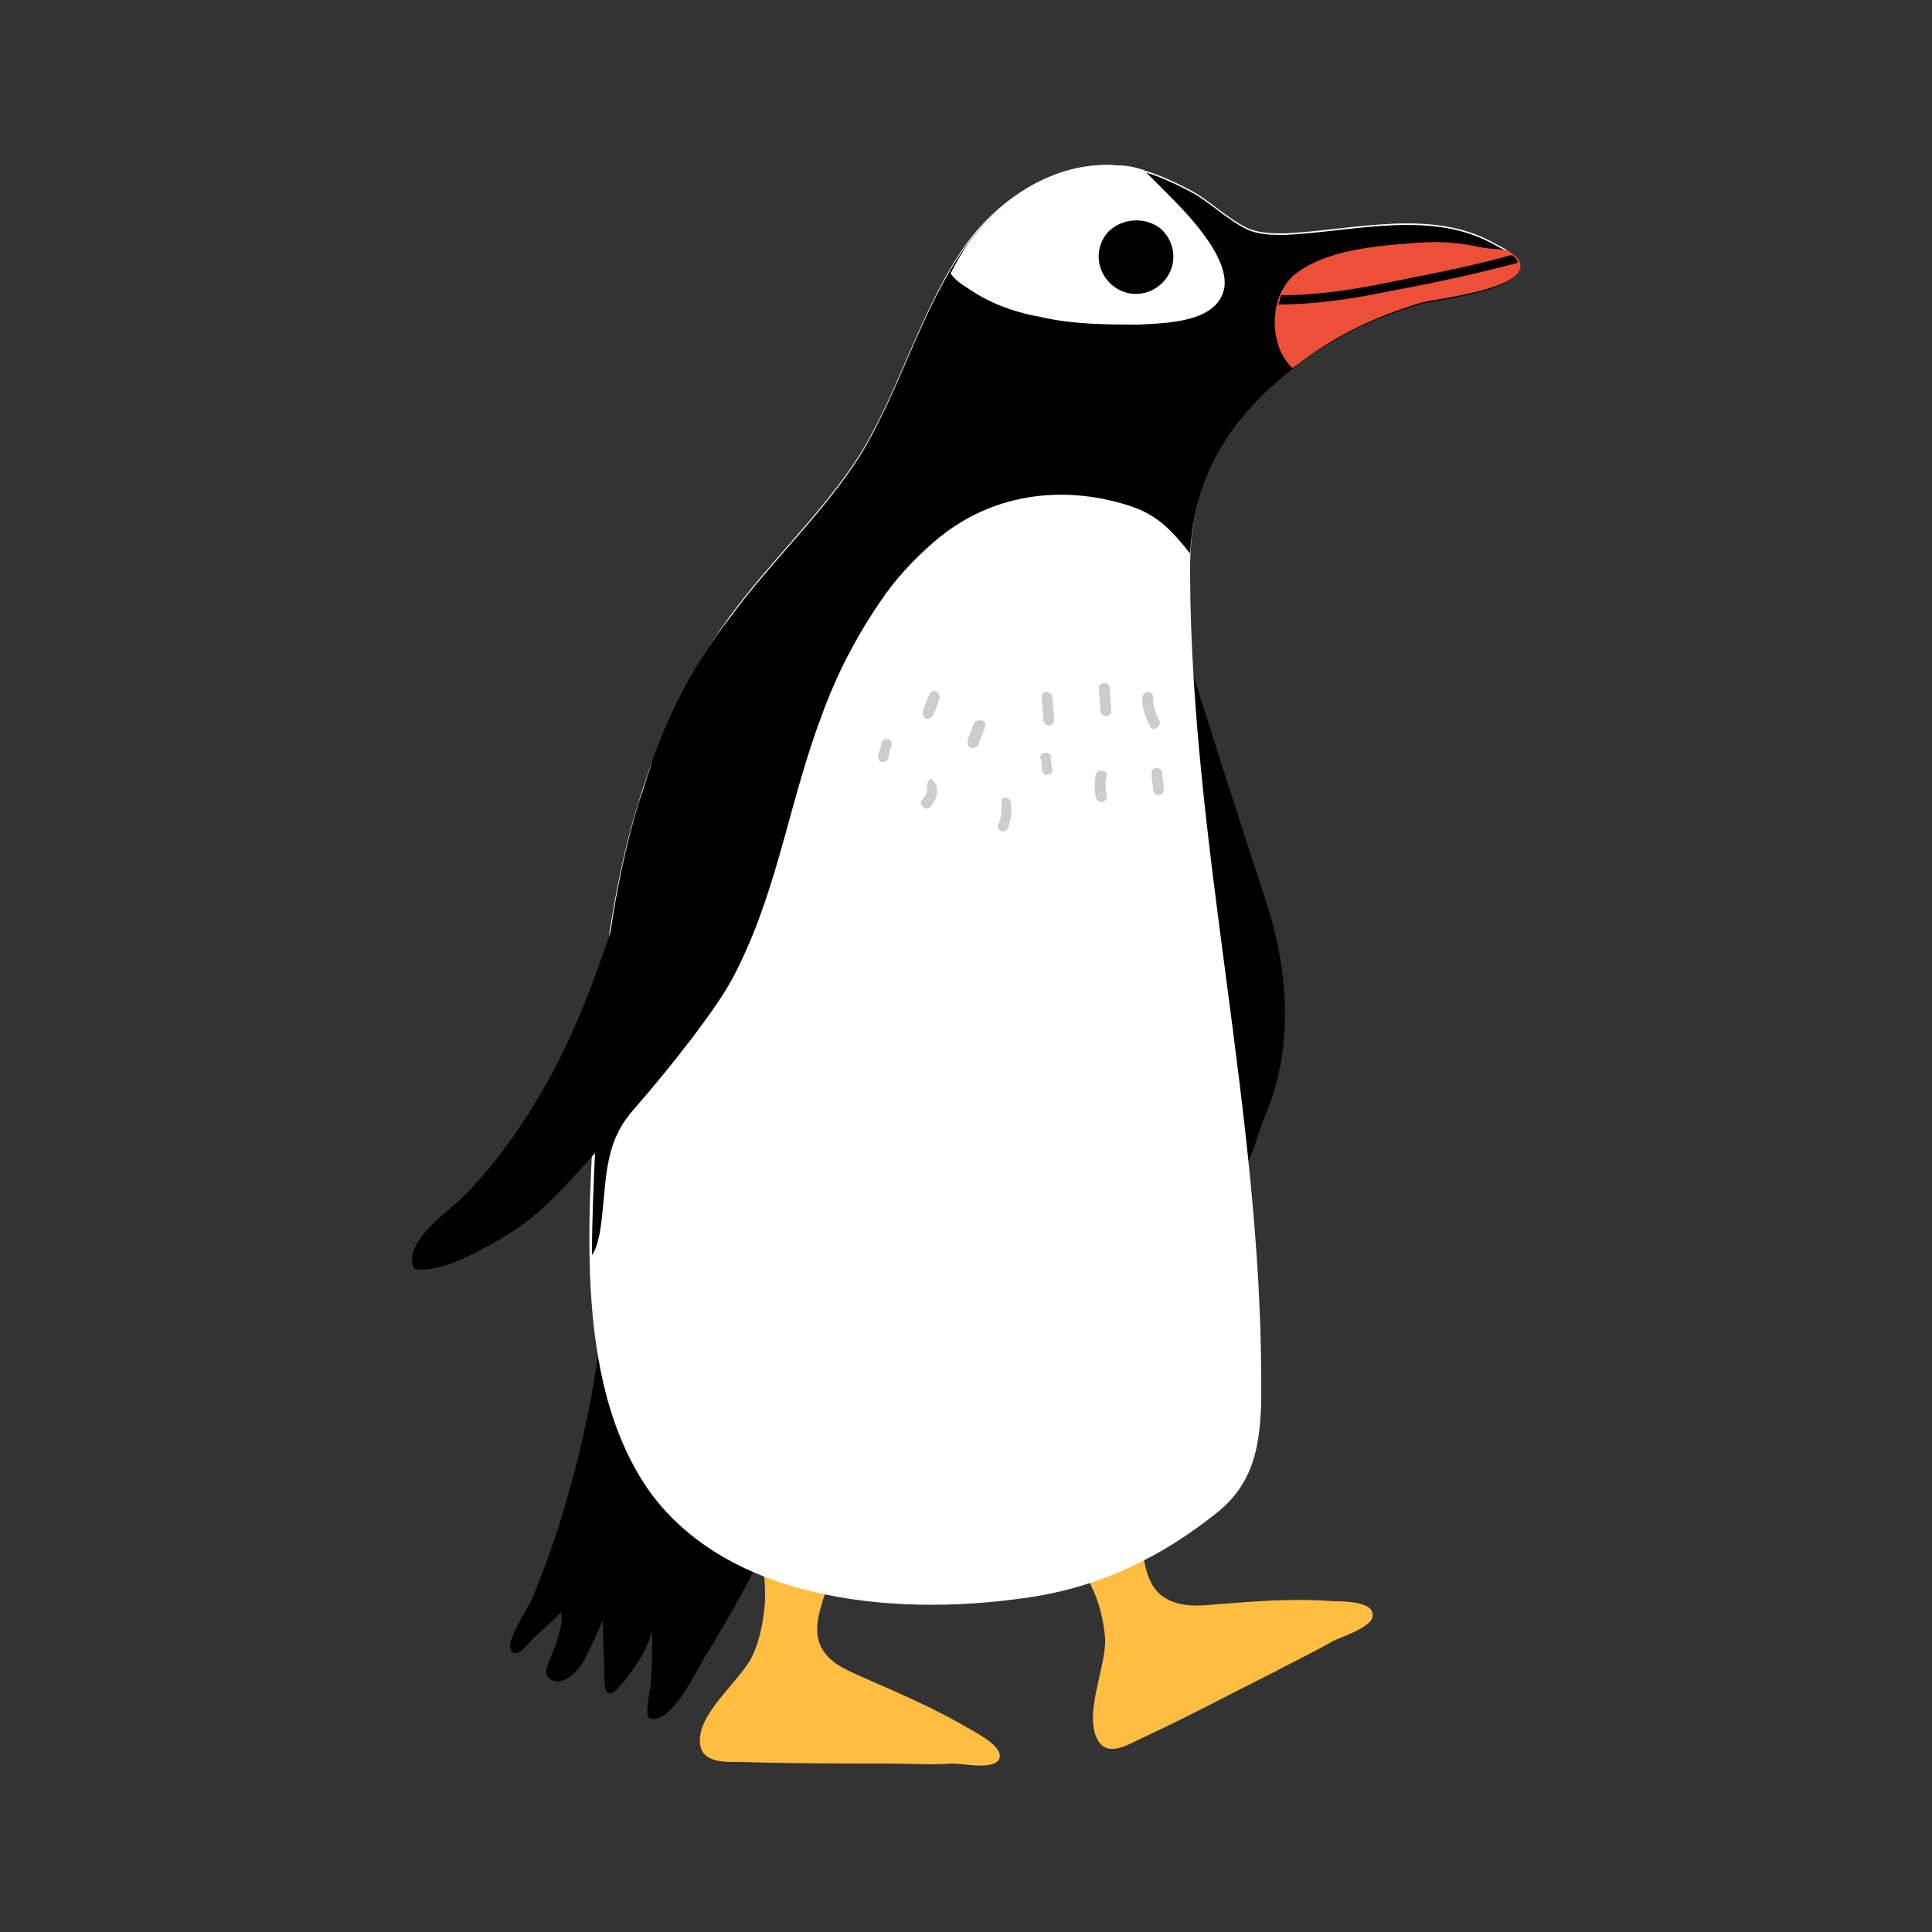 <svg xmlns="http://www.w3.org/2000/svg" xmlns:xlink="http://www.w3.org/1999/xlink" version="1.1" id="Layer_1" x="0px" y="0px" viewBox="0 0 125 125" style="enable-background:new 0 0 125 125;" xml:space="preserve">
<rect x="0" y="0" width="125" height="125" fill="#333333" stroke="none"/>
<style type="text/css">
	.penguin01st0{fill:#FFBE42;}
	.penguin01st1{fill:#FFFFFF;}
	.penguin01st2{fill:#CCCCCC;}
	.penguin01st3{fill:#EC5039;}
</style>
<g>
	<path d="M76.4,41.1c1.8,5.8,3.7,11.7,5.6,17.5c1.4,4.4,1.7,9.4-0.2,13.7c-0.6,1.5-1.2,4.6-3.1,4.8c-1.5-7.2-3-14.3-3.4-21.9   C75.2,52.9,74.3,42.5,76.4,41.1z"/>
	<path class="penguin01st0" d="M73.3,96.9c0.8,2,0.2,5.4,2.1,6.5c1,0.6,2.2,0.5,3.3,0.4c2.5-0.2,5-0.4,7.6-0.2c0.6,0,2.7,0,2.5,1   c-0.1,0.7-2,1.3-2.6,1.6c-1.2,0.7-2.5,1.3-3.8,2c-2.8,1.4-5.6,2.9-8.4,4.2c-0.9,0.4-2.2,1.3-2.9,0.3c-1.1-1.6,0.5-4.9,0.4-6.7   c-0.1-1.2-0.4-2.4-0.9-3.4c-0.4-0.8-0.9-1.7-1.5-2.3c-0.6-0.6-1.6-0.8-1.7-1.8c-0.1-1.5,2-2.8,3.2-2.9   C72.2,95.3,72.9,95.9,73.3,96.9z"/>
	<path class="penguin01st0" d="M54.3,100c-0.2,2.1-2.2,4.9-1.1,6.7c0.6,1,1.7,1.4,2.8,1.9c2.3,1,4.6,2,6.8,3.3c0.5,0.3,2.3,1.2,1.8,2   c-0.5,0.6-2.3,0.2-3,0.2c-1.4,0.1-2.8,0-4.2,0c-3.1,0-6.3,0-9.4-0.1c-1,0-2.5,0.1-2.7-1.1c-0.3-2,2.6-4.1,3.4-5.8   c0.5-1.1,0.7-2.3,0.8-3.5c0-0.8,0-2-0.3-2.8c-0.3-0.8-1.1-1.4-0.7-2.4c0.6-1.4,3-1.6,4.2-1.1C54,98.1,54.4,99,54.3,100z"/>
	<path d="M39.2,83.3c-0.4,4.6-1.2,9.2-2.5,13.6c-0.6,2.2-1.4,4.4-2.3,6.6c-0.3,0.6-1.5,2.5-1.4,3.1c0.2,0.9,1.1-0.1,1.4-0.5   c0.2-0.2,1.9-1.7,1.9-1.8c0.2,0.8-0.4,2.3-0.7,3c-0.2,0.5-0.5,1.1,0.1,1.4c0.9,0.4,1.9-0.8,2.2-1.5c0.4-0.8,0.8-1.6,1.1-2.4   c0,1.2,0.1,2.4,0.1,3.5c0,0.6,0,1.8,0.8,1c0.8-0.8,2.3-2.9,2.3-4.1c0,1.2,0,2.5-0.1,3.7c0,0.5-0.5,2.2,0,2.3c1.4,0.3,3-3.2,3.5-4   c1.3-2.1,2.5-4.2,3.6-6.4c1-2.2,1.9-4.4,2.4-6.7c0.3-1.1,0.4-2.3,0.5-3.5c0-0.4,0.2-3.3-0.1-3.4C52.1,87.3,39.2,83.3,39.2,83.3z"/>
	<path class="penguin01st1" d="M81.6,90.8c-0.1,2.8-0.5,5.2-2.9,7.1c-3.5,2.8-7.4,4.7-11.8,5.4c-8.2,1.3-19.4,0.6-24.8-6.7   c-5.3-7.4-3.9-18.9-3.5-27.5c0.5-10.2,2.4-20.8,8.6-29.2c2.7-3.7,6.1-6.8,8.5-10.6c2.6-4.3,3.9-9.4,6.8-13.5c2.2-3,5.8-5.4,9.7-5.1   c1.8,0.1,3.5,0.9,5,1.7c1.2,0.7,2.2,1.7,3.4,2.3c0.8,0.4,1.7,0.4,2.5,0.4c4.5-0.2,9.6-1.7,13.7,0.7c0.4,0.2,1.2,0.6,1.4,1.1   c0.8,1.8-5.4,2.4-6.4,2.7c-3,0.9-5.7,2.2-8.1,4.1c-4.7,3.7-6.8,7.7-6.7,13.6c0.1,17.5,4.6,34.6,4.6,52.1   C81.6,89.9,81.6,90.3,81.6,90.8z"/>
	<path d="M29.8,77.6c1.9-1.9,3.4-3.9,4.8-6.2c2.1-3.4,3.6-7.2,4.9-11.1c0.4-2.8,1-5.6,1.8-8.3c0.3-0.8,0.5-1.6,0.8-2.4   c0-0.1,0.1-0.3,0.1-0.4c1.2-3.3,2.8-6.4,5-9.2c2.7-3.7,6.1-6.8,8.5-10.6c2.6-4.3,3.9-9.4,6.8-13.5c2.2-3,5.8-5.4,9.7-5.1   c1.8,0.1,3.5,0.9,5,1.7c1.2,0.7,2.2,1.7,3.4,2.3c0.8,0.4,1.7,0.4,2.5,0.4c4.5-0.2,9.6-1.7,13.7,0.7c0.4,0.2,1.2,0.6,1.4,1.1   c0.8,1.8-5.4,2.4-6.4,2.7c-3,0.9-5.7,2.2-8.1,4.1c-4.3,3.4-6.4,7-6.7,12c-0.2-0.2-0.3-0.4-0.5-0.6c-1-1.2-1.9-2-3.5-2.5   C68.6,31.3,64,32,60.5,35c-1.4,1.2-2.6,2.5-3.6,4c-1.5,2.2-2.8,4.7-3.7,7.2c-2.1,5.5-2.8,11-5.4,16.3c-0.8,1.7-1.8,3-2.9,4.5   c-1.3,1.7-2.6,3.3-4,4.9c-2,2.3-1.6,4.9-2.1,7.9c-0.1,0.4-0.2,1-0.5,1.4c0-2.2,0.1-4.5,0.2-6.6c-1.7,1.9-3.5,4-5.7,5.3   c-1.5,0.9-4.2,2.5-6,2.2C26,80.5,28.8,78.5,29.8,77.6z"/>
	<path class="penguin01st1" d="M62.6,15.8c2.2-3,5.8-5.4,9.7-5.1c0.6,0,1.1,0.1,1.7,0.3c0.5,0.5,1,1,1.4,1.4c1.3,1.3,4.2,4.2,3.8,6.3   c-0.5,2.2-3.8,2.2-5.5,2.3c-2,0-4.3,0-6.4-0.5c-1.7-0.3-3.3-0.9-4.6-1.8c-0.5-0.3-0.9-0.6-1.2-1C61.8,17.1,62.2,16.4,62.6,15.8z"/>
	<path d="M71.7,15c-0.9,1-0.8,2.5,0.2,3.4c1,0.9,2.5,0.8,3.4-0.2c0.9-1,0.8-2.5-0.2-3.4C74.1,14,72.6,14.1,71.7,15z"/>
	<path class="penguin01st2" d="M74.6,45.1c0,0.5,0.1,1,0.4,1.5c0.2,0.4-0.4,0.8-0.6,0.4c-0.3-0.6-0.5-1.2-0.5-1.8   C73.9,44.7,74.6,44.6,74.6,45.1L74.6,45.1z"/>
	<path class="penguin01st2" d="M75.2,50c0,0.4,0.1,0.7,0.1,1.1c0,0.4-0.6,0.5-0.7,0c0-0.4-0.1-0.7-0.1-1.1C74.5,49.6,75.2,49.6,75.2,50   L75.2,50z"/>
	<path class="penguin01st2" d="M71.8,44.5c0,0.5,0.1,1,0.1,1.5c0,0.4-0.6,0.5-0.7,0c0-0.5-0.1-1-0.1-1.5C71.1,44.1,71.8,44.1,71.8,44.5   L71.8,44.5z"/>
	<path class="penguin01st2" d="M71.6,50.2c-0.1,0.4-0.1,0.8,0,1.3c0,0.2-0.1,0.4-0.3,0.4c-0.2,0-0.3-0.1-0.4-0.3c-0.1-0.5-0.1-1,0-1.5   C71,49.7,71.7,49.8,71.6,50.2L71.6,50.2z"/>
	<path class="penguin01st2" d="M68.1,45.1c0,0.5,0.1,1,0.1,1.5c0,0.4-0.6,0.5-0.7,0c0-0.5-0.1-1-0.1-1.5C67.3,44.7,68,44.6,68.1,45.1   L68.1,45.1z"/>
	<path class="penguin01st2" d="M68,49c0,0.3,0,0.5,0.1,0.8c0,0.4-0.6,0.5-0.7,0c0-0.3,0-0.5-0.1-0.8C67.3,48.6,68,48.6,68,49L68,49z"/>
	<path class="penguin01st2" d="M65.4,51.9c0.1,0.6,0,1.2-0.2,1.7c-0.2,0.4-0.8,0.1-0.6-0.3c0.2-0.4,0.2-0.9,0.2-1.4   C64.7,51.5,65.3,51.5,65.4,51.9L65.4,51.9z"/>
	<path class="penguin01st2" d="M63.7,47.1c-0.1,0.4-0.3,0.7-0.4,1.1c-0.1,0.2-0.3,0.2-0.5,0.2c-0.2-0.1-0.2-0.3-0.2-0.5   c0.1-0.4,0.3-0.7,0.4-1.1c0.1-0.2,0.3-0.2,0.5-0.2C63.8,46.7,63.8,46.9,63.7,47.1L63.7,47.1z"/>
	<path class="penguin01st2" d="M60.8,45.1c-0.1,0.4-0.2,0.7-0.4,1.1c-0.1,0.2-0.2,0.3-0.4,0.3c-0.2,0-0.3-0.2-0.3-0.4   c0.1-0.4,0.2-0.7,0.4-1.1c0.1-0.2,0.2-0.3,0.4-0.3C60.6,44.7,60.8,44.9,60.8,45.1L60.8,45.1z"/>
	<path class="penguin01st2" d="M60.6,50.9c0.1,0.5-0.1,1-0.4,1.3c-0.1,0.1-0.3,0.2-0.5,0c-0.1-0.1-0.2-0.4,0-0.5c0.2-0.2,0.3-0.5,0.3-0.9   c0-0.2,0.1-0.4,0.3-0.4C60.4,50.6,60.6,50.7,60.6,50.9L60.6,50.9z"/>
	<path class="penguin01st2" d="M57.7,48.2c-0.1,0.3-0.2,0.5-0.2,0.8c-0.1,0.2-0.2,0.3-0.4,0.3c-0.2,0-0.3-0.2-0.3-0.4   c0.1-0.3,0.2-0.5,0.2-0.8c0.1-0.2,0.2-0.3,0.4-0.3C57.6,47.8,57.7,48,57.7,48.2L57.7,48.2z"/>
	<path class="penguin01st3" d="M91.8,15.7c1.4-0.1,2.7,0,4,0.3c0.5,0.1,1.1,0.1,1.7,0.2c0.3,0.2,0.7,0.4,0.8,0.7c0.8,1.8-5.4,2.4-6.4,2.7   c-3,0.9-5.7,2.2-8.1,4.1c-0.1,0-0.1,0.1-0.2,0.1c-0.3-0.3-0.6-0.7-0.8-1.2c-0.6-1.5-0.4-3.5,0.8-4.7C85.7,16.1,89.2,15.9,91.8,15.7   z"/>
	<path d="M90.1,18.8c-2.4,0.5-4.9,0.9-7.4,0.9c0.1-0.2,0.1-0.4,0.2-0.6c2.5,0,4.9-0.4,7.3-0.9c2.5-0.5,5.1-1,7.6-1.7   c0.2,0.1,0.4,0.3,0.4,0.5c0,0,0,0,0,0C95.6,17.7,92.8,18.3,90.1,18.8z"/>
</g>
</svg>